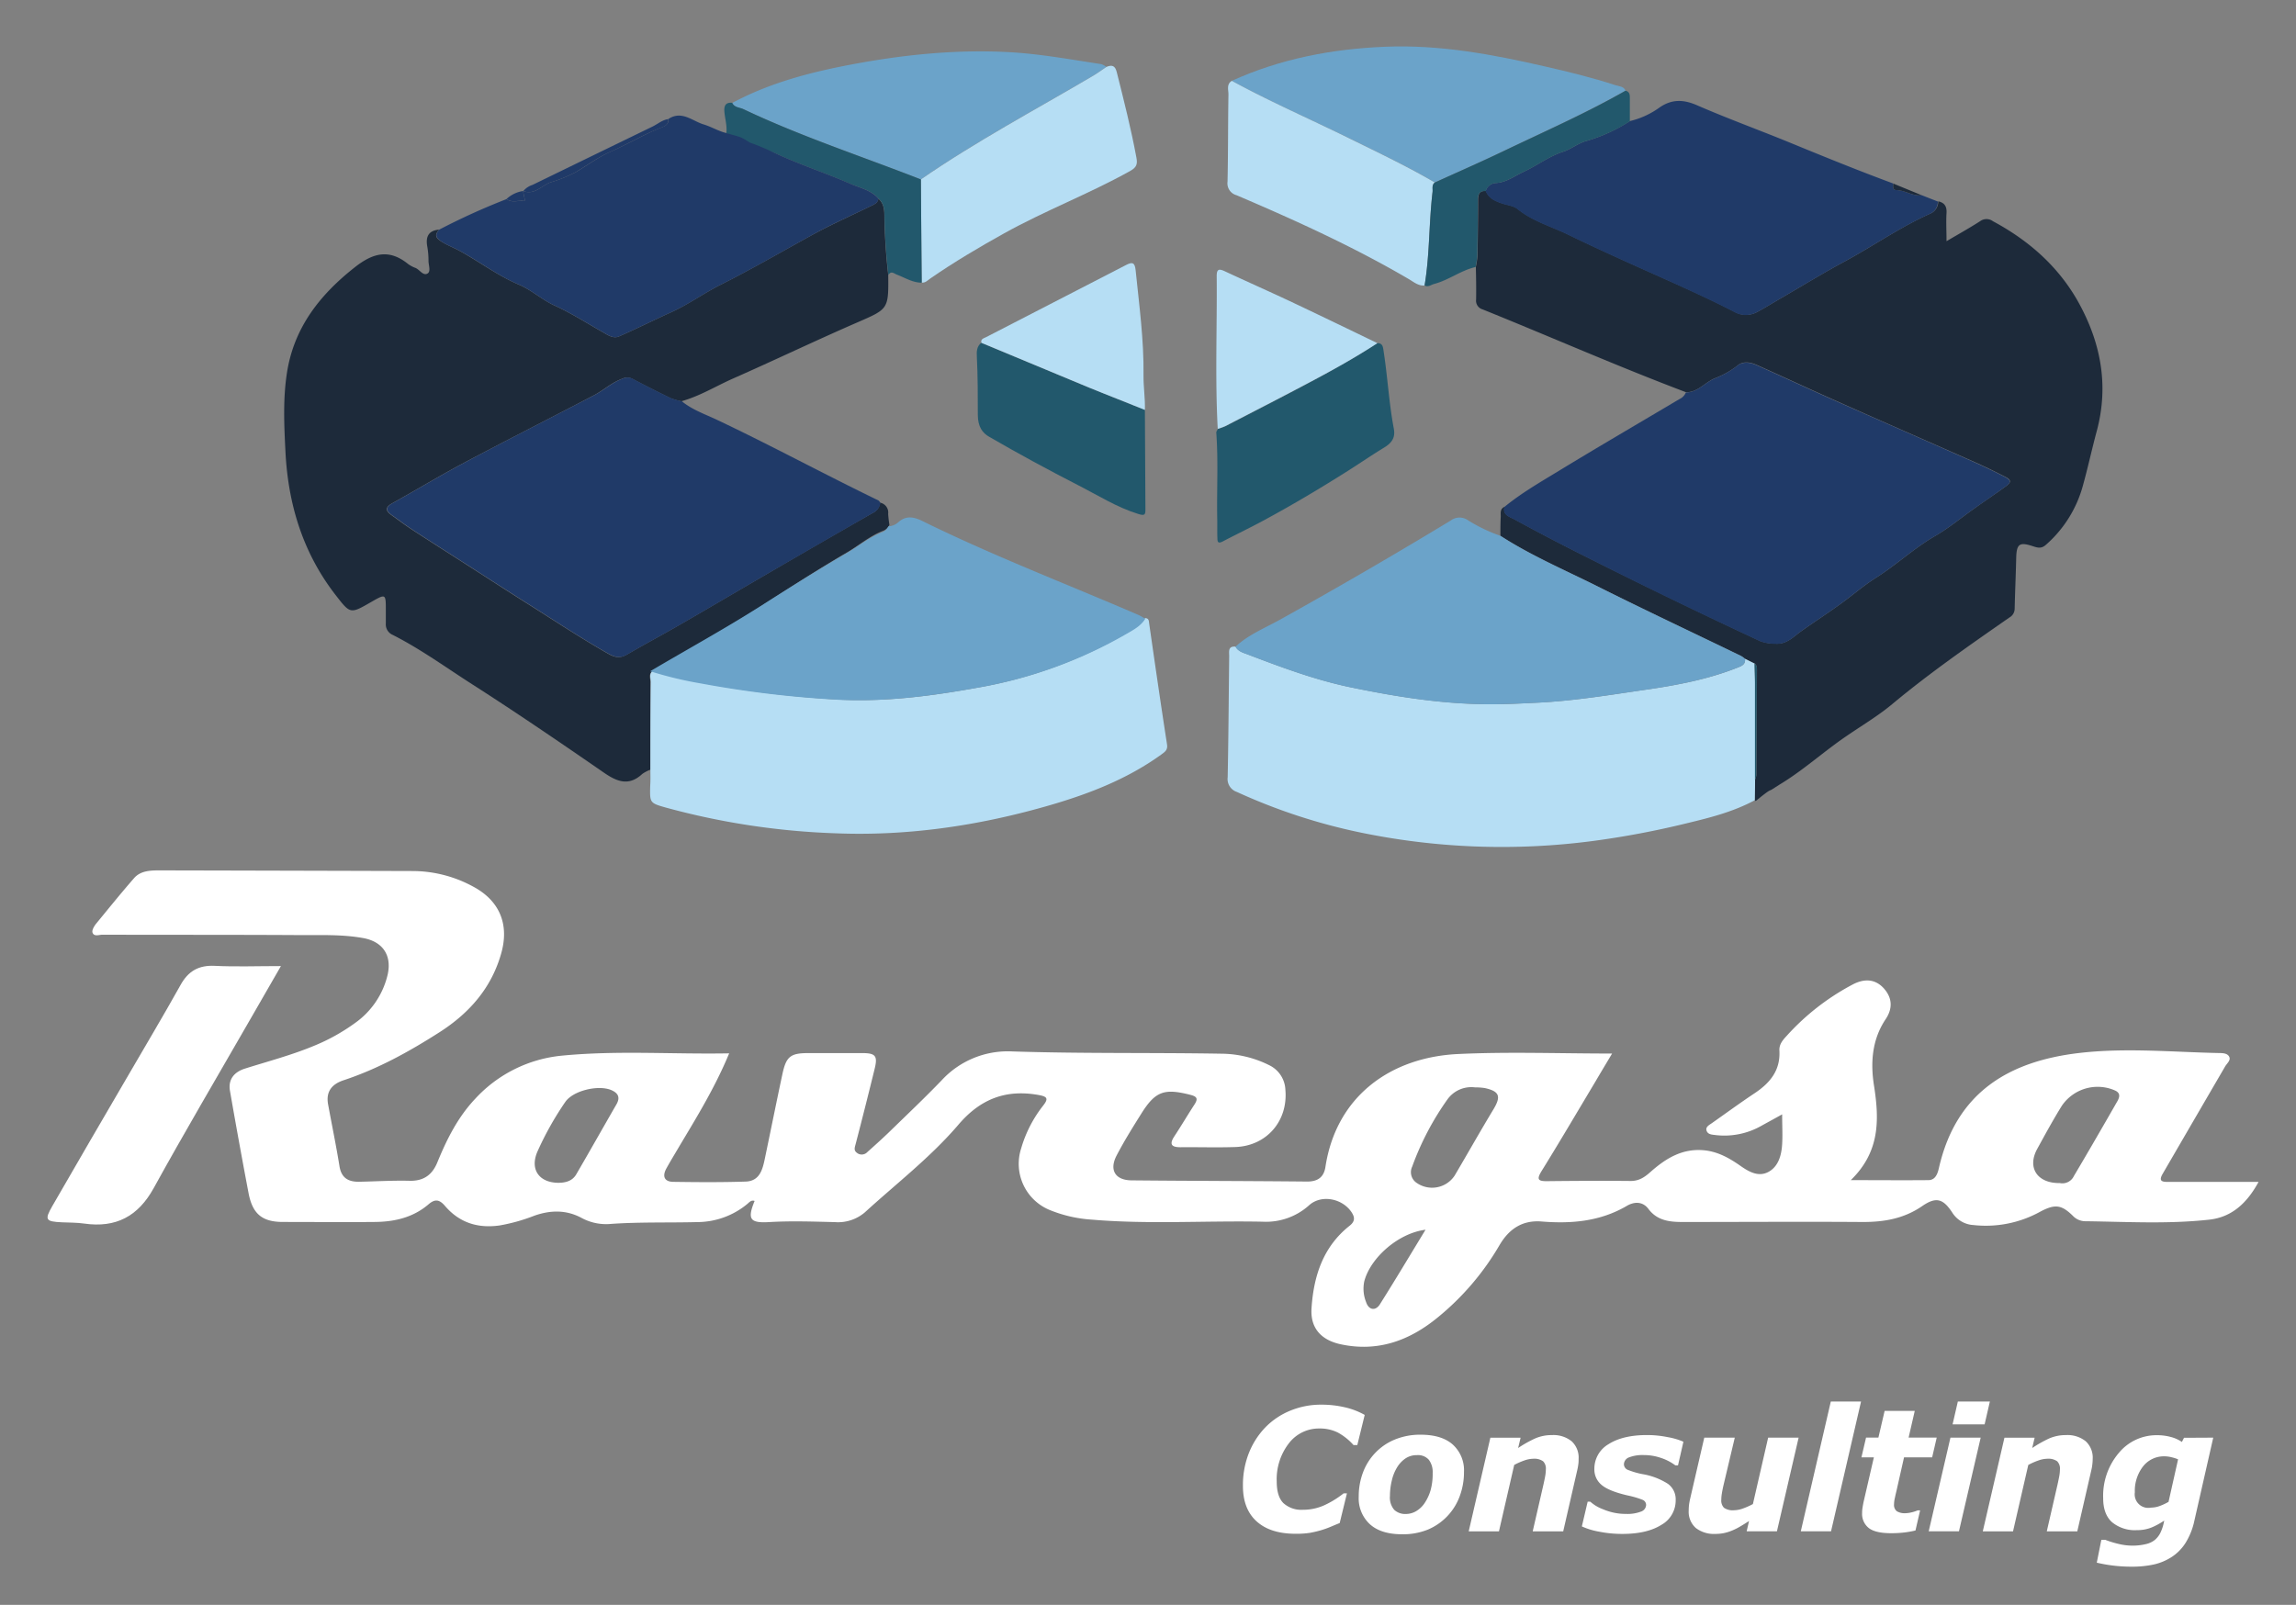<svg id="Capa_1" data-name="Capa 1" xmlns="http://www.w3.org/2000/svg" viewBox="0 0 602.05 420.92"><rect x="0" y="0" width="602.05" height="420.92" fill="#808080" stroke="none"/><defs><style>.cls-1{fill:#fff;}.cls-2{fill:#1d2a3a;}.cls-3{fill:#203a68;}.cls-4{fill:#b6def4;}.cls-5{fill:#6ba3c9;}.cls-6{fill:#22586c;}</style></defs><title>blancc</title><path class="cls-1" d="M191.2,276.27c-3.67,8.85-8.38,16.53-13,24.26-1.17,2-2.35,3.91-3.45,5.9s-.66,3.51,1.82,3.54c6.31.09,12.63.14,18.93-.07,3.76-.12,4.48-3.23,5.09-6.19,1.53-7.32,3-14.65,4.57-22,1-4.64,2.11-5.51,6.87-5.51s9.37,0,14.05,0c3.5,0,4.09.74,3.28,4.07q-2.43,9.92-5,19.8c-.23.89-.56,1.63.35,2.3a2,2,0,0,0,2.69-.18c2-1.79,4.06-3.63,6-5.52,4.53-4.41,9.12-8.76,13.5-13.31a23.57,23.57,0,0,1,18.41-7.6c18.3.6,36.6.29,54.89.6a28.52,28.52,0,0,1,12.58,3,7.49,7.49,0,0,1,4.27,6.48c.72,8.2-4.95,14.74-13.16,15-4.78.16-9.58,0-14.37.05-2.5,0-2.9-.88-1.55-2.92,1.8-2.72,3.44-5.53,5.22-8.25,1-1.54.75-2.12-1.12-2.59-6.79-1.72-9.12-.94-12.83,5-2.25,3.59-4.5,7.19-6.45,10.94s-.42,6.47,3.93,6.51c15.36.15,30.72.16,46.08.31,2.8,0,4.35-1.2,4.75-3.82,2.82-18.53,17.05-28.81,34.87-29.63,13.25-.62,26.55-.12,40.3-.12-1.54,2.59-3,5-4.37,7.35-4.69,7.83-9.31,15.71-14.12,23.47-1.38,2.23-.88,2.68,1.49,2.65,7.3-.08,14.6-.12,21.89-.05,2.19,0,3.65-1,5.16-2.35,3.9-3.45,8.12-6.13,13.71-5.73,3.77.27,6.86,2,9.8,4.05,2.3,1.62,4.8,3.06,7.42,1.66s3.44-4.37,3.61-7.27c.15-2.45,0-4.92,0-7.83-2.09,1.17-3.78,2.08-5.44,3a19.65,19.65,0,0,1-12.27,2.4c-.92-.1-1.83-.21-2.12-1.16s.69-1.44,1.38-1.92c3.73-2.62,7.41-5.32,11.2-7.84,4.06-2.7,6.83-6,6.53-11.22-.1-1.71,1-2.86,2-3.95a62.64,62.64,0,0,1,17.18-13.35c3.33-1.77,6.17-1.34,8.3,1.11s2.25,5.19.36,8c-3.6,5.39-4,11.51-3,17.61,1.35,8.78,1.53,17.14-6.12,24.57,7.43,0,13.88.06,20.34,0,1.84,0,2.42-1.66,2.77-3.19,4.59-20.14,18.7-28,36.65-30.14,12.29-1.45,24.58-.25,36.87,0,1,0,2.17.08,2.61,1s-.62,1.71-1.1,2.54q-8.19,14.06-16.36,28.13c-1.17,2-.07,2.14,1.53,2.13,6.54,0,13.07,0,19.61,0h4c-3,5.53-7,9.23-12.86,9.89-10.85,1.21-21.76.55-32.64.42a4.51,4.51,0,0,1-3.18-1.41c-3-2.93-4.68-3.2-8.74-1a29.45,29.45,0,0,1-17.33,3.41A7,7,0,0,1,511.9,318c-2.4-3.64-4.23-4.17-7.86-1.68-4.83,3.33-10.07,4.21-15.76,4.18-15.69-.11-31.37,0-47.06,0-3.43,0-6.68-.34-9-3.46-1.46-1.94-3.67-1.92-5.62-.78-7,4.11-14.55,4.74-22.38,4.11-5-.4-8.5,1.92-11,6.16a69.68,69.68,0,0,1-16.22,19c-7.43,6.1-15.72,9.12-25.42,7.05-5.13-1.1-8-4.23-7.68-9.38.54-8.45,3-16.19,10-21.72,1.45-1.16,1.4-2.23.45-3.62-2.45-3.58-7.93-4.63-11.11-1.72a16.88,16.88,0,0,1-12.18,4.28c-14.91-.3-29.85.73-44.75-.54A35,35,0,0,1,275,317.25a13.1,13.1,0,0,1-7.25-16A33,33,0,0,1,273.51,290c1.58-2,1-2.43-1.4-2.85-8.55-1.46-15.12,1.18-20.79,7.82-7.29,8.54-16.26,15.43-24.54,23a10.8,10.8,0,0,1-7.88,2.56c-5.77-.14-11.54-.35-17.31,0-5,.28-5.64-.82-3.72-5.55-.9-.32-1.38.35-1.9.78a20.64,20.64,0,0,1-12.91,4.76c-7.61.2-15.23-.05-22.84.48a13.49,13.49,0,0,1-7.58-1.49c-4.1-2.25-8.26-2.16-12.53-.66a47.16,47.16,0,0,1-9.07,2.55c-5.73.82-10.57-.7-14.35-5.11-1.42-1.65-2.56-1.94-4.32-.43-4,3.43-8.84,4.58-14,4.63-8.06.08-16.12,0-24.18,0-5.45,0-7.95-2.11-9-7.48q-2.55-13.44-4.89-26.91c-.52-3,1.12-4.95,3.92-5.83,6.09-1.92,12.27-3.54,18.17-6A51,51,0,0,0,93,268.38a21.53,21.53,0,0,0,8.63-12.67c1.19-5.13-1.25-8.77-6.46-9.69-5.62-1-11.3-.73-17-.77-17.1-.1-34.21-.05-51.31-.1-.89,0-2.2.59-2.6-.56-.21-.6.41-1.67.93-2.31,3.29-4,6.57-8.08,10-12,1.71-1.93,4.26-2,6.68-2q33.17.07,66.34.17a33.33,33.33,0,0,1,15.93,4.12c6.82,3.67,9.41,9.79,7.33,17.32-2.54,9.19-8.41,15.85-16.27,20.87s-16,9.54-25,12.53c-3.11,1-4.79,2.94-4.17,6.34,1,5.44,2.12,10.86,3,16.31.53,3.16,2.49,4.08,5.31,4,4.35-.09,8.71-.36,13.06-.25,3.69.09,5.94-1.55,7.28-4.83,2.48-6.05,5.36-11.84,9.94-16.69a35.47,35.47,0,0,1,22.85-11.31C162,275.46,176.35,276.54,191.2,276.27Zm195.55,8.92a7.7,7.7,0,0,0-7.18,3.12A73.58,73.58,0,0,0,370.29,306a3.37,3.37,0,0,0,1,4.11,7.09,7.09,0,0,0,10.13-1.76c3.41-5.77,6.69-11.62,10.16-17.35,2.08-3.44,1.65-4.78-2.26-5.63A16.94,16.94,0,0,0,386.75,285.19Zm153.37,25.1a3.32,3.32,0,0,0,3.68-1.83c3.87-6.51,7.65-13.08,11.42-19.65.56-1,.86-2.07-.51-2.75a11.34,11.34,0,0,0-14.09,4c-2.28,3.68-4.35,7.48-6.43,11.28C531.5,306.23,534.19,310.38,540.12,310.29Zm-393.79-.07c1.95,0,3.74-.44,4.78-2.23,3.55-6.09,7-12.22,10.53-18.34,1.05-1.83.48-3-1.48-3.8-3.44-1.33-9.91.2-11.95,3.19a82,82,0,0,0-7.29,13C138.91,306.68,141.32,310.14,146.33,310.22ZM373.8,322.53c-7.2.9-14.49,7.42-16.07,13.56a9.4,9.4,0,0,0,.49,5.43c.69,2.1,2.47,2.39,3.62.56C365.82,335.76,369.65,329.35,373.8,322.53Z"/><path class="cls-1" d="M73.66,253.38l-8.35,14.5c-8.36,14.56-16.89,29-25,43.72-4.11,7.45-9.94,10.5-18.25,9.31-1.92-.28-3.9-.24-5.85-.33-4.26-.2-4.57-.64-2.49-4.26q9.75-16.9,19.6-33.75c4.68-8.06,9.46-16.06,14-24.19,2-3.64,4.72-5.27,9-5.06C61.8,253.59,67.36,253.38,73.66,253.38Z"/><path class="cls-1" d="M339.71,402.27q-6.6,0-10.2-3.25t-3.59-9.31a22.76,22.76,0,0,1,1.59-8.69,20.53,20.53,0,0,1,4.37-6.74,19.31,19.31,0,0,1,6.51-4.32,21,21,0,0,1,8-1.55,26.83,26.83,0,0,1,6.25.69,19.29,19.29,0,0,1,5.21,2L355.91,379h-1a15.23,15.23,0,0,0-4.13-3.29,10.53,10.53,0,0,0-4.84-1.05,9.9,9.9,0,0,0-8,3.92,15.37,15.37,0,0,0-3.16,10q0,3.9,1.75,5.65a7,7,0,0,0,5.12,1.75,13.47,13.47,0,0,0,5.67-1.22,24.71,24.71,0,0,0,5-3.09h.87l-1.9,7.79c-.66.26-1.42.58-2.3.95a23.48,23.48,0,0,1-2.52.91,29.31,29.31,0,0,1-2.94.7A23.34,23.34,0,0,1,339.71,402.27Z"/><path class="cls-1" d="M383.88,386.05a18,18,0,0,1-1.16,6.48,15.14,15.14,0,0,1-8.34,8.66,17.33,17.33,0,0,1-6.74,1.21c-3.67,0-6.48-.87-8.43-2.63a9.23,9.23,0,0,1-2.93-7.26,17.81,17.81,0,0,1,1.09-6.24,15,15,0,0,1,3.24-5.21,14.87,14.87,0,0,1,5.11-3.49,17.39,17.39,0,0,1,6.8-1.28c3.67,0,6.49.86,8.43,2.59A9.09,9.09,0,0,1,383.88,386.05Zm-10.25,8.06a12.1,12.1,0,0,0,1.52-3.35,16.14,16.14,0,0,0,.52-4.42,5.35,5.35,0,0,0-1-3.47,3.79,3.79,0,0,0-3.13-1.22,5.27,5.27,0,0,0-2.92.81,7.53,7.53,0,0,0-2.22,2.3,11.25,11.25,0,0,0-1.41,3.41,17.16,17.16,0,0,0-.52,4.18A4.92,4.92,0,0,0,365.6,396a4.22,4.22,0,0,0,3.06,1.08,5.31,5.31,0,0,0,2.74-.78A6.92,6.92,0,0,0,373.63,394.11Z"/><path class="cls-1" d="M413.94,382.61c0,.44,0,.92-.08,1.43a14.7,14.7,0,0,1-.29,1.6l-3.67,16h-8l2.8-12.19c.2-.9.36-1.67.48-2.32a10.58,10.58,0,0,0,.17-1.79,2.69,2.69,0,0,0-.72-2.08,4,4,0,0,0-2.65-.66,7.07,7.07,0,0,0-2.17.41,18.07,18.07,0,0,0-2.76,1.21l-4,17.42h-7.93l5.68-24.57h7.93l-.65,2.71a31.7,31.7,0,0,1,4.44-2.5,10.79,10.79,0,0,1,4.41-.89A7.61,7.61,0,0,1,412.1,378,5.82,5.82,0,0,1,413.94,382.61Z"/><path class="cls-1" d="M425.43,402.31a30.66,30.66,0,0,1-6.11-.59,18.34,18.34,0,0,1-4.53-1.38l1.52-6.48H417a13.43,13.43,0,0,0,1.21.92,10.68,10.68,0,0,0,2.1,1.05,15.47,15.47,0,0,0,2.69.87,14.48,14.48,0,0,0,3.31.36,9.88,9.88,0,0,0,4-.61,1.93,1.93,0,0,0,1.33-1.75,1.45,1.45,0,0,0-.95-1.34,23.3,23.3,0,0,0-3.9-1.14q-5-1.16-6.87-2.8a5.22,5.22,0,0,1-1.85-4.09,7.44,7.44,0,0,1,3.72-6.56q3.72-2.38,10.06-2.39a27.21,27.21,0,0,1,5.52.56,17.89,17.89,0,0,1,4.05,1.19L440,384.34h-.68a13,13,0,0,0-3.75-1.95,13.72,13.72,0,0,0-4.53-.76,9.85,9.85,0,0,0-3.87.6,2,2,0,0,0-1.35,1.85,1.63,1.63,0,0,0,1.16,1.48,20.9,20.9,0,0,0,3.66,1.06,17.86,17.86,0,0,1,6.7,2.54,5,5,0,0,1,2.05,4.29,7.32,7.32,0,0,1-3.76,6.49Q431.85,402.31,425.43,402.31Z"/><path class="cls-1" d="M471.63,377.06l-5.69,24.57H458l.63-2.71c-.79.51-1.56,1-2.31,1.43a15.15,15.15,0,0,1-2.13,1.07,11.77,11.77,0,0,1-2.32.71,12.26,12.26,0,0,1-2.08.18,7.76,7.76,0,0,1-5.11-1.55,5.66,5.66,0,0,1-1.87-4.6,12.28,12.28,0,0,1,.09-1.54c.06-.47.16-1,.29-1.56l3.7-16h8L452,389.25c-.22.93-.38,1.73-.49,2.4a10.74,10.74,0,0,0-.16,1.71,2.72,2.72,0,0,0,.7,2.09,4,4,0,0,0,2.64.65,7.15,7.15,0,0,0,2.23-.42,18.49,18.49,0,0,0,2.72-1.2l4-17.42Z"/><path class="cls-1" d="M488,367.58l-7.87,34.05h-7.93l7.87-34.05Z"/><path class="cls-1" d="M495.87,402.12q-4.1,0-5.84-1.35a4.72,4.72,0,0,1-1.75-4,7.57,7.57,0,0,1,.11-1.36c.07-.44.16-.95.28-1.53l2.69-11.65H488.1l1.21-5.18h3.24l1.63-7h7.9l-1.61,7h7.37l-1.2,5.18h-7.37l-2,8.87c-.15.61-.29,1.23-.42,1.85a7.3,7.3,0,0,0-.2,1.58,2.07,2.07,0,0,0,.73,1.83,4,4,0,0,0,2.27.52,7.7,7.7,0,0,0,1.6-.23,8.22,8.22,0,0,0,1.59-.52h.65l-1.22,5.28a26,26,0,0,1-2.81.51A29.72,29.72,0,0,1,495.87,402.12Z"/><path class="cls-1" d="M519.37,377.06l-5.7,24.57h-7.93l5.7-24.57Zm2.41-9.48-1.38,6H512l1.38-6Z"/><path class="cls-1" d="M548.74,382.61a12.33,12.33,0,0,1-.09,1.43,12.53,12.53,0,0,1-.28,1.6l-3.67,16h-8l2.8-12.19c.2-.9.36-1.67.48-2.32a10.58,10.58,0,0,0,.17-1.79,2.69,2.69,0,0,0-.72-2.08,4,4,0,0,0-2.65-.66,7.07,7.07,0,0,0-2.17.41,18.07,18.07,0,0,0-2.76,1.21l-4,17.42h-7.93l5.68-24.57h7.92l-.64,2.71a32.21,32.21,0,0,1,4.43-2.5,10.84,10.84,0,0,1,4.42-.89A7.63,7.63,0,0,1,546.9,378,5.82,5.82,0,0,1,548.74,382.61Z"/><path class="cls-1" d="M580.35,377.06l-4.94,21.75a18.14,18.14,0,0,1-2.3,5.82,12.16,12.16,0,0,1-3.61,3.7,14.41,14.41,0,0,1-4.75,2,26.63,26.63,0,0,1-5.76.57,39.65,39.65,0,0,1-5.09-.31,38.16,38.16,0,0,1-4.09-.74l1.2-6h1a25.93,25.93,0,0,0,3.68,1.12,15.13,15.13,0,0,0,3.31.41,14.76,14.76,0,0,0,3.61-.38,5.94,5.94,0,0,0,2.41-1.1A5.82,5.82,0,0,0,566.5,402a11.49,11.49,0,0,0,.9-2.73l.1-.46a18.89,18.89,0,0,1-3.39,1.84,10.22,10.22,0,0,1-3.81.67,9.4,9.4,0,0,1-6.47-2.07c-1.56-1.39-2.34-3.48-2.34-6.29a17.33,17.33,0,0,1,4.1-11.89,12.77,12.77,0,0,1,9.94-4.65,13.82,13.82,0,0,1,3.83.5,9.16,9.16,0,0,1,2.77,1.27l.55-1.09Zm-9.22,5.69a9.81,9.81,0,0,0-1.68-.54,7.73,7.73,0,0,0-1.83-.25,6.94,6.94,0,0,0-5.68,2.65,10.45,10.45,0,0,0-2.15,6.8,3.55,3.55,0,0,0,4.23,4,6.66,6.66,0,0,0,2.36-.45,14.53,14.53,0,0,0,2.25-1.06Z"/><path class="cls-2" d="M464.57,207.09c-.67.39-.33-.13-3.51,2.45-.52.42-.77.72-.95.34,0-1.77.05-3.54.07-5.32a4.49,4.49,0,0,0,.38-1.25q.1-13.8.15-27.59c0-.63,0-1.27-.61-1.67l-2.53-1.26a6.36,6.36,0,0,0-1.05-.76c-12.59-6.1-25.26-12.05-37.77-18.32-8.51-4.25-17.29-8-25.32-13.19,0-1.68,0-3.37.09-5.06,0-.93-.22-2,1-2.53-.52,2.14,1.36,2.58,2.54,3.22q9,4.92,18.26,9.56,23,11.55,46.26,22.42a11.26,11.26,0,0,0,3.9.68c3.1.24,4.82-1.89,7-3.39,3.39-2.4,6.87-4.66,10.22-7.09,3.09-2.23,6-4.77,9.19-6.79,5.39-3.4,10-7.78,15.58-11,3.6-2.09,6.85-4.8,10.27-7.21,2.77-2,5.58-3.85,8.31-5.85,1-.75,1.69-1.44-.17-2.39-2.7-1.38-5.42-2.72-8.19-3.94-12.06-5.34-24.15-10.62-36.2-16-7-3.11-13.93-6.35-20.92-9.47-1.6-.71-3.52-1-4.89.14a22.69,22.69,0,0,1-5.77,3.3c-2.72,1-4.6,3.78-7.78,3.76-18-6.8-35.53-14.54-53.33-21.72a2.38,2.38,0,0,1-1.74-2.6c.05-2.85,0-5.72-.07-8.57a22.34,22.34,0,0,0,.44-2.9c.09-4.89.15-9.78.15-14.67,0-1.51.4-2.44,2.08-2.34.73,1.86,2.35,2.59,4.07,3.19,1.43.5,3.16.63,4.26,1.53,4,3.22,8.84,4.56,13.28,6.72,9.28,4.51,18.74,8.67,28.15,12.9,5.21,2.34,10.39,4.75,15.46,7.38a6.15,6.15,0,0,0,5.93,0c2.34-1.28,4.59-2.69,6.89-4,5.31-3.1,10.56-6.31,16-9.23,7.5-4.06,14.53-9,22.32-12.49a3.46,3.46,0,0,0,2.22-3.28c1.66.37,2.28,1.35,2.17,3.09-.14,2.31,0,4.64,0,7.37,3.1-1.83,6-3.44,8.8-5.24a2.82,2.82,0,0,1,3.37,0c9.31,5,17,11.72,22.22,20.9,6,10.66,8.27,22,5,34.16-1.28,4.76-2.32,9.58-3.64,14.33a31.65,31.65,0,0,1-9.7,15.49c-1.23,1.09-2.21.74-3.43.35-3.53-1.16-4.26-.59-4.35,3.17-.1,4.39-.3,8.77-.4,13.16a2.66,2.66,0,0,1-1.37,2.37c-10.47,7.29-20.95,14.56-30.77,22.75-3.74,3.11-8,5.63-12,8.38-6,4.08-11.34,9-17.58,12.74"/><path class="cls-2" d="M170.54,201.88A9,9,0,0,0,168.4,203c-3.52,3.28-6.64,2-10.07-.37C147,194.81,135.57,187,124,179.59c-6.93-4.43-13.61-9.31-21-13.06a3,3,0,0,1-1.83-3c0-1.16,0-2.33,0-3.5,0-4.34,0-4.34-3.91-2.1-5.42,3.12-5.4,3.1-9.22-1.82-8.62-11.08-12.5-23.85-13.19-37.67-.35-6.87-.67-13.82.39-20.64C77.06,86,83.8,77.36,93.06,70.08c4.88-3.84,9.07-4.8,14-.8a8,8,0,0,0,1.91,1c1.1.47,2,2.16,3.16,1.44.89-.56.23-2.18.23-3.32a21.3,21.3,0,0,0-.32-3.74c-.47-2.59.32-4.2,3.13-4.44-1.09,1.24-1.19,2,.49,3.08s3.29,1.63,4.88,2.51c5.19,2.86,10,6.5,15.44,8.81,3.4,1.43,6.13,4,9.39,5.5,4.41,2,8.41,4.58,12.58,6.94,1.35.76,2.8,1.85,4.36,1.17,4.6-2,9.1-4.27,13.68-6.34s8.67-5.08,13.18-7.32c7.94-4,15.61-8.45,23.39-12.73,5.2-2.88,10.67-5.29,16-7.91.81-.39,1.66-.76,1.74-1.85,1.86,1.61,1.55,3.88,1.61,5.93.14,4.73.46,9.45,1,14.15.1,9,0,8.87-8.19,12.44-10.92,4.75-21.66,9.9-32.55,14.7-4.5,2-8.72,4.62-13.51,5.94a16.08,16.08,0,0,1-2.82-.8q-5-2.43-9.88-5a3,3,0,0,0-2.9-.07c-2.73,1-4.82,3-7.32,4.3-11.31,5.92-22.7,11.69-34,17.67-6.38,3.39-12.57,7.14-18.88,10.64-1.81,1-1.9,1.92-.27,3.08,1.88,1.35,3.73,2.75,5.67,4,4.83,3.15,9.71,6.24,14.57,9.36,5.24,3.36,10.45,6.76,15.72,10.07,6.86,4.33,13.62,8.8,20.68,12.84,2,1.17,3.33,1.41,5.25.29,4.63-2.71,9.38-5.22,14-7.91,7.66-4.41,15.27-8.91,22.92-13.35q13.69-8,27.42-15.82a3.3,3.3,0,0,0,1.94-2.7,2.62,2.62,0,0,1,2.13,2.92,28.4,28.4,0,0,0,.33,2.89,2.92,2.92,0,0,1-1.73,1.59c-3.42,1.35-6.21,3.77-9.34,5.61-7.64,4.47-15.08,9.28-22.51,14.08-9.32,6-19,11.37-28.52,17.07-1.13.79-.56,2-.57,2.93C170.57,186.57,170.57,194.22,170.54,201.88Z"/><path class="cls-3" d="M442.06,102.93c3.18,0,5.06-2.71,7.78-3.76a22.69,22.69,0,0,0,5.77-3.3c1.37-1.09,3.29-.85,4.89-.14,7,3.12,13.92,6.36,20.92,9.47,12.05,5.35,24.14,10.63,36.2,16,2.77,1.22,5.49,2.56,8.19,3.94,1.86,1,1.2,1.64.17,2.39-2.73,2-5.54,3.89-8.31,5.85-3.42,2.41-6.67,5.12-10.27,7.21-5.54,3.2-10.19,7.58-15.58,11-3.18,2-6.1,4.56-9.19,6.79-3.35,2.43-6.83,4.69-10.22,7.09-2.13,1.5-3.85,3.63-7,3.39a11.26,11.26,0,0,1-3.9-.68q-23.31-10.81-46.26-22.42-9.21-4.62-18.26-9.56c-1.18-.64-3.06-1.08-2.54-3.22,4.42-3.63,9.37-6.48,14.23-9.44,10.49-6.4,21.12-12.58,31.68-18.86A3.23,3.23,0,0,0,442.06,102.93Z"/><path class="cls-4" d="M457.57,172.79l2.53,1.26c0,1.79.11,3.57.11,5.36q0,12.57,0,25.15c0,1.78-.05,3.55-.07,5.32-5.57,3-11.62,4.55-17.67,6a230.24,230.24,0,0,1-25,4.72,182.87,182.87,0,0,1-60.58-2.22,152,152,0,0,1-32.58-10.68,3.57,3.57,0,0,1-2.39-3.88c.21-10.57.27-21.15.39-31.73,0-1.19-.37-2.69,1.7-2.49.65,1.23,1.94,1.58,3.08,2,8.94,3.41,17.87,6.76,27.3,8.7,12.39,2.56,24.81,4.5,37.49,4.39,3.76,0,7.51-.22,11.26-.4,9.49-.46,18.83-2,28.2-3.37,8.26-1.19,16.42-2.71,24.22-5.8C456.65,174.69,457.74,174.33,457.57,172.79Z"/><path class="cls-3" d="M230.86,131.82a3.3,3.3,0,0,1-1.94,2.7q-13.72,7.89-27.42,15.82c-7.65,4.44-15.26,8.94-22.92,13.35-4.65,2.69-9.4,5.2-14,7.91-1.92,1.12-3.21.88-5.25-.29-7.06-4-13.82-8.51-20.68-12.84-5.27-3.31-10.48-6.71-15.72-10.07-4.86-3.12-9.74-6.21-14.57-9.36-1.94-1.27-3.79-2.67-5.67-4-1.63-1.16-1.54-2.08.27-3.08,6.31-3.5,12.5-7.25,18.88-10.64,11.27-6,22.66-11.75,34-17.67,2.5-1.3,4.59-3.27,7.32-4.3a3,3,0,0,1,2.9.07q4.89,2.61,9.88,5a16.08,16.08,0,0,0,2.82.8c2.77,2.28,6.17,3.43,9.33,4.93,14.23,6.74,28.08,14.25,42.26,21.11C230.52,131.38,230.67,131.63,230.86,131.82Z"/><path class="cls-4" d="M170.54,201.88c0-7.66,0-15.31.11-23,0-1-.56-2.14.56-2.93a93.76,93.76,0,0,0,12.95,3.18,273,273,0,0,0,36.25,4.38c12.14.57,24.13-1,36-3.17a116.67,116.67,0,0,0,38.89-14.22c1.83-1.09,3.77-2.11,4.94-4,.84,0,1,.48,1.06,1.19,1.53,10.63,3.06,21.27,4.71,31.89.24,1.55-.57,2-1.53,2.72-9.15,6.6-19.51,10.52-30.23,13.57-18,5.13-36.47,7.83-55.22,7.06a193.18,193.18,0,0,1-44.54-6.77c-4.14-1.17-4.09-1.29-4-5.6C170.59,204.75,170.55,203.32,170.54,201.88Z"/><path class="cls-5" d="M457.57,172.79c.17,1.54-.92,1.9-2.06,2.35-7.8,3.09-16,4.61-24.22,5.8-9.37,1.36-18.71,2.91-28.2,3.37-3.75.18-7.5.37-11.26.4-12.68.11-25.1-1.83-37.49-4.39-9.43-1.94-18.36-5.29-27.3-8.7-1.14-.43-2.43-.78-3.08-2,3.51-3.28,8-5,12.08-7.32q22.4-12.47,44.31-25.74a3.83,3.83,0,0,1,4.62-.08,41.9,41.9,0,0,0,8.46,4.05c8,5.18,16.81,8.94,25.32,13.19,12.51,6.27,25.18,12.22,37.77,18.32A6.36,6.36,0,0,1,457.57,172.79Z"/><path class="cls-3" d="M508.14,52.86a3.46,3.46,0,0,1-2.22,3.28c-7.79,3.52-14.82,8.43-22.32,12.49-5.41,2.92-10.66,6.13-16,9.23-2.3,1.33-4.55,2.74-6.89,4a6.15,6.15,0,0,1-5.93,0c-5.07-2.63-10.25-5-15.46-7.38-9.41-4.23-18.87-8.39-28.15-12.9-4.44-2.16-9.32-3.5-13.28-6.72-1.1-.9-2.83-1-4.26-1.53-1.72-.6-3.34-1.33-4.07-3.19A2.92,2.92,0,0,1,392.1,48c2.8-.09,5-1.82,7.34-2.91,3.53-1.63,6.73-4.11,10.38-5.28,2.18-.7,3.83-2.17,6.06-2.82a42.63,42.63,0,0,0,11.48-5.23,21.68,21.68,0,0,0,7.76-3.54c3.28-2.3,6.39-2.12,9.83-.63,8,3.49,16.26,6.48,24.35,9.8,9,3.7,18.05,7.38,27.19,10.76-.16.74-.16,1.72.7,1.7,2.36,0,4.32,1.7,6.7,1.34Z"/><path class="cls-5" d="M300.29,162.31c-1.18,1.91-3.13,2.92-5,4a118.16,118.16,0,0,1-39.11,14.09c-12,2.16-24,3.71-36.25,3.14a279.11,279.11,0,0,1-36.44-4.34,97.62,97.62,0,0,1-13-3.15c9.55-5.65,19.31-11,28.68-16.92,7.48-4.75,15-9.52,22.63-13.95,3.16-1.81,6-4.21,9.4-5.56a2.93,2.93,0,0,0,1.74-1.57,4.25,4.25,0,0,0,2.68-1.14c2-1.77,4.08-1.32,6.18-.29,18.55,9.14,37.89,16.54,56.88,24.73A13,13,0,0,1,300.29,162.31Z"/><path class="cls-5" d="M323,21.2c12.8-5.81,26.29-8.37,40.26-8.94,14.28-.58,28.12,2,41.91,5.18,6.18,1.41,12.34,2.91,18.37,4.89.95.31,2.18.26,2.71,1.43-10.51,6-21.6,10.85-32.49,16.08-5.79,2.79-11.68,5.36-17.52,8-7.18-4.21-14.69-7.76-22.13-11.43C343.75,31.33,333.15,26.73,323,21.2Z"/><path class="cls-5" d="M192,27c9.86-5.3,20.55-8.07,31.44-10.12,13.84-2.6,27.78-4,41.89-3.16,7.87.49,15.61,1.92,23.39,3.09a4.77,4.77,0,0,1,1.39.73c-1.18.79-2.33,1.65-3.56,2.37-15.13,8.9-30.63,17.17-45.11,27.15C226,41,210.07,35.81,195,28.66,194,28.18,192.61,28.27,192,27Z"/><path class="cls-4" d="M241.47,47.06c14.48-10,30-18.25,45.11-27.15,1.23-.72,2.38-1.58,3.56-2.37,1.42-.58,2.25-.37,2.69,1.36,1.87,7.45,3.76,14.89,5.16,22.45.31,1.67.08,2.53-1.65,3.5-10.76,6-22.35,10.39-33.13,16.4C256.65,64.9,250.2,68.72,244,73c-.71.49-1.33,1.22-2.33,1.13Q241.57,60.6,241.47,47.06Z"/><path class="cls-4" d="M323,21.2c10.15,5.53,20.75,10.13,31.11,15.24,7.44,3.67,14.95,7.22,22.13,11.43-.88.66-.5,1.63-.6,2.47-1,8.16-.72,16.42-2.09,24.54-1.66.14-2.88-.95-4.14-1.68-14.49-8.49-29.73-15.41-45.17-22a3.22,3.22,0,0,1-2.36-3.55c.17-7.62.11-15.25.24-22.87C322.14,23.62,321.54,22.11,323,21.2Z"/><path class="cls-6" d="M361.17,90c1.35,0,1.46.89,1.62,2,1.06,6.78,1.41,13.65,2.69,20.41.4,2.1-.26,3.59-2.48,4.94-3.18,1.93-6.27,4.06-9.43,6.06-7.15,4.53-14.41,8.86-21.86,12.89-3.66,2-7.41,3.78-11.09,5.71-1.38.72-1.38-.08-1.4-.92-.07-1.79,0-3.58-.05-5.37-.12-7.43.3-14.85-.24-22.27,0-.3.27-.62.42-.94a16.71,16.71,0,0,0,2-.73c7-3.6,13.94-7.17,20.86-10.83C348.65,97.51,355.07,94,361.17,90Z"/><path class="cls-6" d="M300.21,107.51q.06,13,.14,26.05c0,1.36-.1,1.79-1.82,1.26-5.72-1.76-10.78-5-16-7.65-7.79-4-15.54-8.2-23.13-12.6-1.77-1-3-2.62-3-5.79,0-5,0-10.13-.25-15.18-.08-1.35-.06-2.72,1.15-3.69q14.12,5.88,28.23,11.74C290.43,103.65,295.33,105.56,300.21,107.51Z"/><path class="cls-4" d="M361.17,90c-6.1,4-12.52,7.51-19,10.92-6.92,3.66-13.9,7.23-20.86,10.83a16.71,16.71,0,0,1-2,.73c-.72-13.35-.15-26.72-.27-40.08,0-1.7.49-2,2-1.31,6.08,2.84,12.22,5.55,18.29,8.42C346.69,83,353.92,86.49,361.17,90Z"/><path class="cls-4" d="M300.21,107.51c-4.88-2-9.78-3.86-14.64-5.86q-14.13-5.84-28.23-11.74c-.26-1,.6-1.17,1.2-1.47Q276.9,79,295.28,69.5c1.58-.82,2.29-.74,2.5,1.36.93,9.17,2.19,18.3,2.07,27.58C299.81,101.43,300.31,104.48,300.21,107.51Z"/><path class="cls-6" d="M241.47,47.06q.1,13.55.22,27.08c-2.39,0-4.35-1.29-6.48-2.09-.74-.28-1.57-1.15-2.26.1-.55-4.7-.87-9.42-1-14.15-.06-2,.25-4.32-1.61-5.93-2-2.32-5.09-2.83-7.7-4-6.19-2.68-12.63-4.79-18.77-7.6a19.48,19.48,0,0,0-6-1.68c-.22,0-.6,0-.68-.14-2.09-2.53-4.56-2.35-6.73-3.73.24-1.94-.38-3.81-.52-5.73-.11-1.5.38-2.39,2.05-2.23.58,1.27,1.93,1.18,2.94,1.66C210.07,35.81,226,41,241.47,47.06Z"/><path class="cls-6" d="M373.55,74.88c1.37-8.12,1.13-16.38,2.09-24.54.1-.84-.28-1.81.6-2.47,5.84-2.67,11.73-5.24,17.52-8,10.89-5.23,22-10.09,32.49-16.08,1.18.29,1.12,1.23,1.12,2.13,0,2,0,3.92,0,5.88A42.63,42.63,0,0,1,415.88,37c-2.23.65-3.88,2.12-6.06,2.82C406.17,41,403,43.47,399.44,45.1c-2.38,1.09-4.54,2.82-7.34,2.91a2.92,2.92,0,0,0-2.51,2.12c-1.68-.1-2.08.83-2.08,2.34,0,4.89-.06,9.78-.15,14.67a22.34,22.34,0,0,1-.44,2.9c-3.87.87-7,3.42-10.85,4.43C375.23,74.7,374.5,75.39,373.55,74.88Z"/><path class="cls-3" d="M175.25,31.23c.11,1.86-1.62,2.12-2.66,2.55-4.25,1.77-8.22,4.1-12.44,6C157,41.13,154,43.33,151,45.13a36.53,36.53,0,0,1-6.61,2.69c-2.36.81-4.2,3.42-7.17,2.29a5.18,5.18,0,0,1,2.42-1.62q15.77-7.68,31.55-15.34C172.51,32.49,173.69,31.45,175.25,31.23Z"/><path class="cls-3" d="M137.19,50.09c0,.93.74,2.7.2,2.62-1.51-.23-3.18.56-4.57-.52A8.18,8.18,0,0,1,137.19,50.09Z"/><path class="cls-2" d="M503.89,51.2c-2.38.36-4.34-1.38-6.7-1.34-.86,0-.86-1-.7-1.7Z"/><path class="cls-6" d="M460.18,204.56q0-12.57,0-25.15c0-1.79-.07-3.57-.11-5.36.63.4.62,1,.61,1.67q-.06,13.8-.15,27.59A4.49,4.49,0,0,1,460.18,204.56Z"/><path class="cls-3" d="M230.33,52.07c-.08,1.09-.93,1.46-1.74,1.85-5.35,2.62-10.82,5-16,7.91-7.78,4.28-15.45,8.76-23.39,12.73-4.51,2.24-8.58,5.25-13.18,7.32s-9.08,4.33-13.68,6.34c-1.56.68-3-.41-4.36-1.17-4.17-2.36-8.17-4.94-12.58-6.94-3.26-1.47-6-4.07-9.39-5.5-5.49-2.31-10.25-6-15.44-8.81-1.59-.88-3.31-1.46-4.88-2.51s-1.58-1.84-.49-3.08a177.22,177.22,0,0,1,17.64-8c1.39,1.08,3.06.29,4.57.52.54.08-.21-1.69-.2-2.62v0c3,1.13,4.81-1.48,7.17-2.29A36.53,36.53,0,0,0,151,45.13c3.08-1.8,6-4,9.19-5.39,4.22-1.86,8.19-4.19,12.44-6,1-.43,2.77-.69,2.66-2.55,3.51-2.29,6.27.57,9.27,1.46,2,.6,3.88,1.79,6,2.27,3.66,1.12,3.25.71,5.84,2.33a3.2,3.2,0,0,0,.75.33c2.16.76,4.86,2,6.77,2.89,6.14,2.81,12.58,4.92,18.77,7.6C225.24,49.24,228.29,49.75,230.33,52.07Z"/></svg>